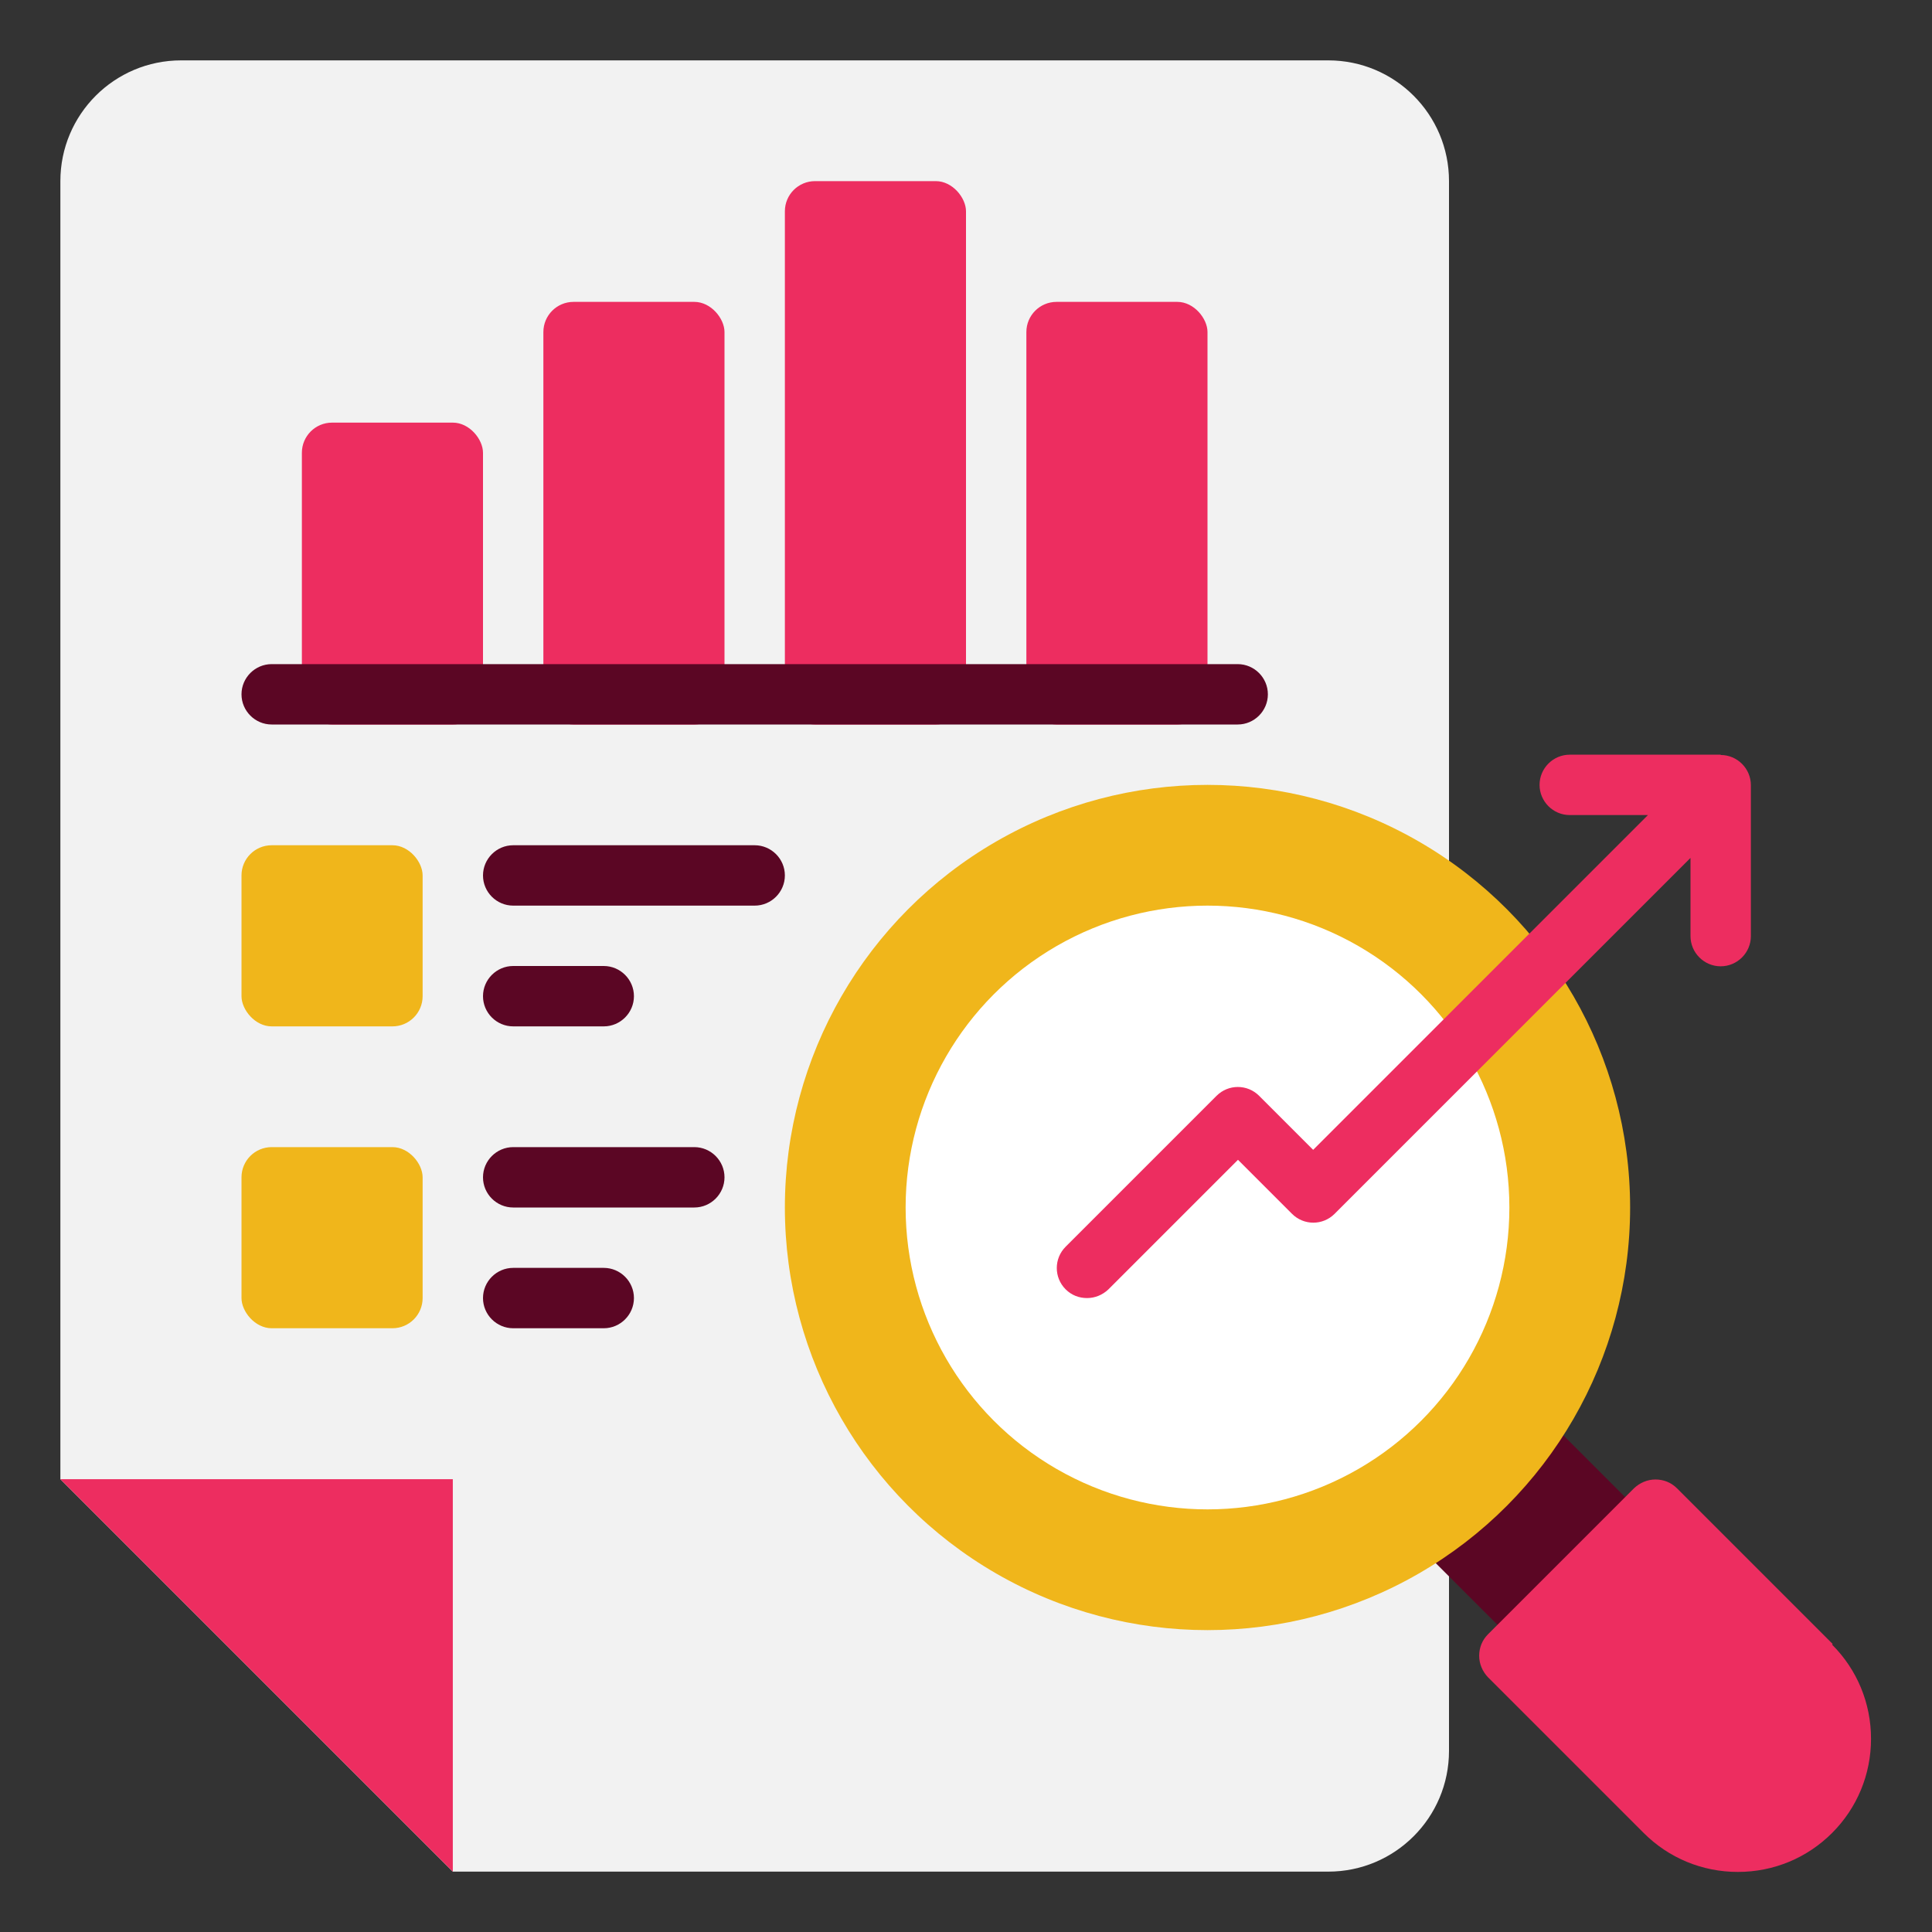<svg xmlns="http://www.w3.org/2000/svg" viewBox="0 0 64 64"><rect x="0" y="0" width="64" height="64" fill="#333333" stroke="none"/><g><path d="m44 2h-38c-2.21 0-4 1.79-4 4v43l13 13h29c2.21 0 4-1.79 4-4v-52c0-2.21-1.79-4-4-4z" fill="#f2f2f2"></path><path d="m2 49h13v13z" fill="#ed2d60"></path></g><g fill="#ed2d60"><rect height="10" rx="1" width="6" x="10" y="14"></rect><rect height="14" rx="1" width="6" x="18" y="10"></rect><rect height="18" rx="1" width="6" x="26" y="6"></rect><rect height="14" rx="1" width="6" x="34" y="10"></rect></g><path d="m41 24h-32c-.55 0-1-.45-1-1s.45-1 1-1h32c.55 0 1 .45 1 1s-.45 1-1 1z" fill="#5b0624"></path><rect fill="#f0b61b" height="6" rx="1" width="6" x="8" y="28"></rect><rect fill="#f0b61b" height="6" rx="1" width="6" x="8" y="38"></rect><g fill="#5b0624"><path d="m25 28h-8c-.55 0-1 .45-1 1s.45 1 1 1h8c.55 0 1-.45 1-1s-.45-1-1-1z"></path><path d="m17 34h3c.55 0 1-.45 1-1s-.45-1-1-1h-3c-.55 0-1 .45-1 1s.45 1 1 1z"></path><path d="m23 38h-6c-.55 0-1 .45-1 1s.45 1 1 1h6c.55 0 1-.45 1-1s-.45-1-1-1z"></path><path d="m20 42h-3c-.55 0-1 .45-1 1s.45 1 1 1h3c.55 0 1-.45 1-1s-.45-1-1-1z"></path><path d="m54.54 50.3-3.42-3.42c-.39-.39-1.02-.39-1.41 0l-2.82 2.82c-.39.39-.39 1.02 0 1.41l3.42 3.42c.2.2.45.29.71.29s.51-.1.71-.29l2.82-2.82c.39-.39.39-1.02 0-1.41z"></path></g><circle cx="40" cy="40" fill="#f0b61b" r="14"></circle><circle cx="40" cy="40" fill="#fff" r="10"></circle><path d="m60.71 54.46-5.16-5.16c-.19-.19-.44-.29-.71-.29s-.52.11-.71.29l-4.84 4.84c-.19.19-.29.44-.29.71s.11.52.29.71l5.16 5.16c.83.83 1.94 1.29 3.12 1.29s2.29-.46 3.12-1.29 1.29-1.94 1.29-3.12-.46-2.29-1.29-3.12z" fill="#ed2d60"></path><path d="m57 25h-5c-.55 0-1 .45-1 1s.45 1 1 1h2.59l-11.09 11.09-1.79-1.79c-.39-.39-1.02-.39-1.41 0l-5 5c-.39.39-.39 1.02 0 1.41.2.2.45.29.71.29s.51-.1.71-.29l4.29-4.29 1.79 1.79c.39.39 1.02.39 1.41 0l11.79-11.79v2.59c0 .55.45 1 1 1s1-.45 1-1v-5c0-.55-.45-1-1-1z" fill="#ed2d60"></path></svg>